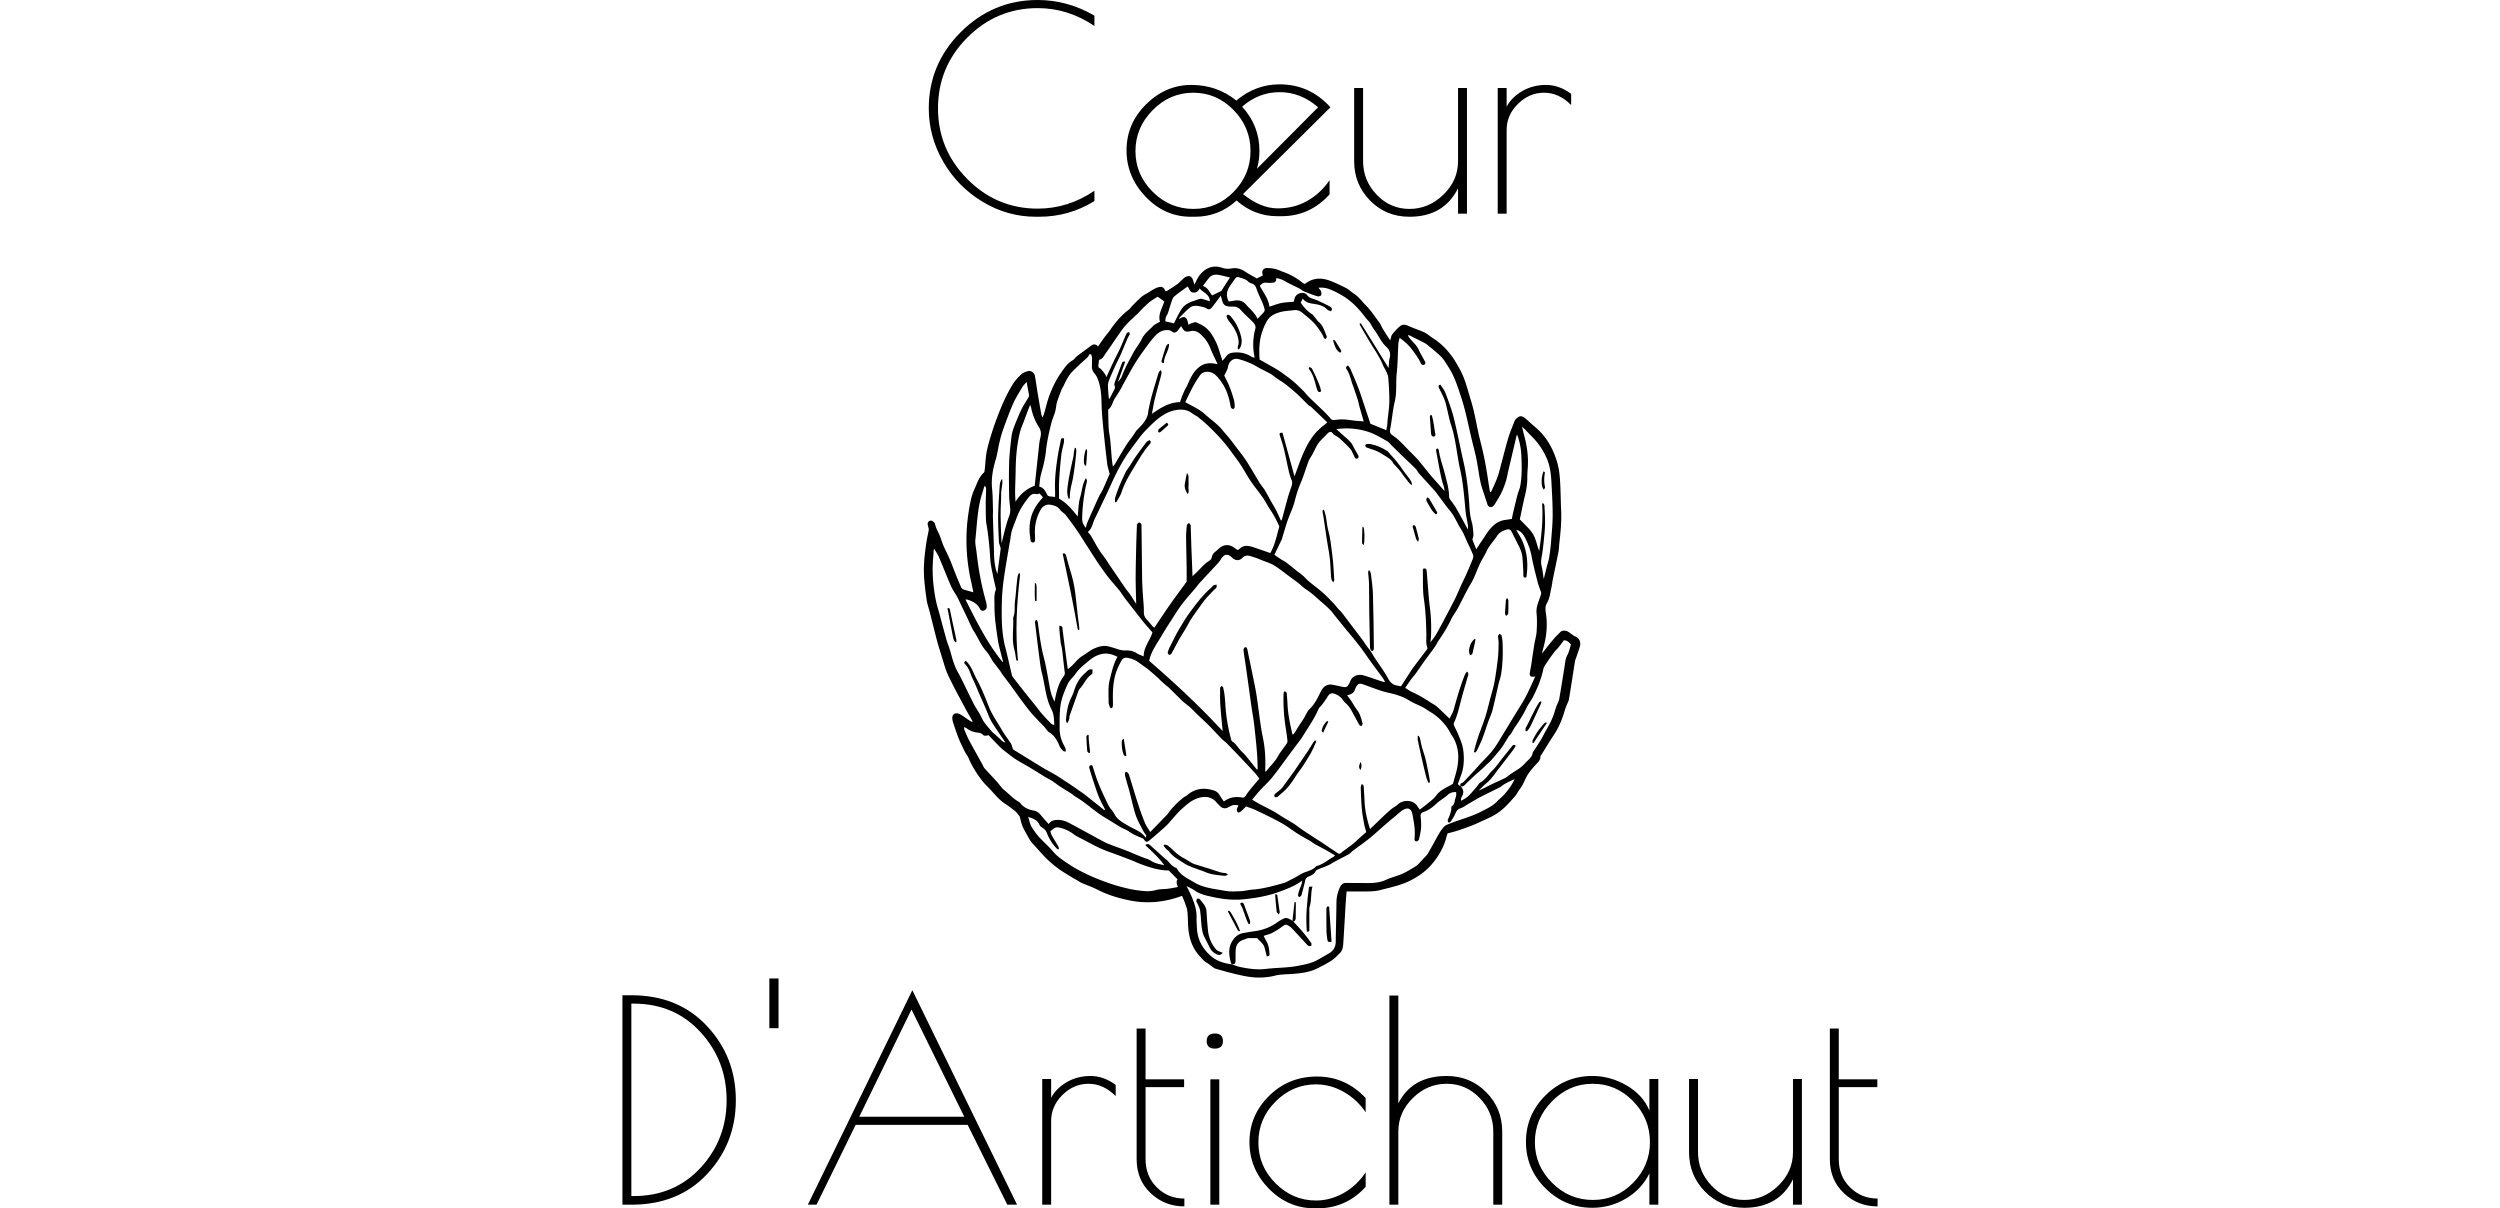 <svg preserveAspectRatio="xMidYMid meet" data-bbox="0 0 296.594 285.532" viewBox="0 0 296.594 285.532" xmlns:xlink="http://www.w3.org/1999/xlink" xmlns="http://www.w3.org/2000/svg" height="145" width="300" data-type="shape" role="img" aria-label="Logo"><g stroke="#000000" fill="#000000" stroke-width="0px"><svg y="63" x="71.234" width="155.109" preserveAspectRatio="none" xmlns:xlink="http://www.w3.org/1999/xlink" xmlns="http://www.w3.org/2000/svg" viewBox="0 0 83.928 90.901" height="168" stroke="#000000" fill="#000000" stroke-width="0px"><svg height="90.901" width="83.928" viewBox="8.094 4.666 83.928 90.901" xmlns:xlink="http://www.w3.org/1999/xlink" xmlns="http://www.w3.org/2000/svg" stroke="#000000" fill="#000000" stroke-width="0px"><switch stroke="#000000" fill="#000000" stroke-width="0px"><g stroke="#000000" fill="#000000" stroke-width="0px"><path d="M80.6 33.5c.4-.86.82-1.71 1.06-2.63.37-1.39.72-2.79 1.12-4.18.21-.72.51-1.41.77-2.11.05-.14.11-.3.22-.4.4-.4.69-.55 1.2-.13.43.36.84.76 1.27 1.12 1.4 1.17 2.26 2.66 2.79 4.4.28.9.37 1.8.42 2.72.07 1.23.07 2.46.13 3.7.06 1.41-.1 2.8-.25 4.19-.03.31-.03.62-.09.92-.23 1.19-.49 2.38-.73 3.56-.07.35-.1.7-.18 1.05-.16.67-.2 1.37-.57 1.98-.28.46-.18.99-.11 1.48.21 1.51.02 2.98-.4 4.43-.04.15-.07.29-.13.55.51-.64.94-1.21 1.4-1.75.3-.36.64-.7.98-1.03.25-.25.76-.19 1.12.07.26.19.51.41.8.53.51.21.68.76.57 1.18-.12.46-.29.91-.44 1.36-.07.22-.18.43-.21.65-.26 1.6-.49 3.2-.76 4.79-.05.31-.23.6-.34.89-.09.23-.17.46-.24.7-.31 1.06-.73 2.06-1.34 2.98-.53.8-1.03 1.63-1.54 2.45-.07.12-.2.24-.2.36.01.4-.24.64-.48.9-.38.42-.77.84-1.08 1.31-.3.46-.5.99-.76 1.47-.13.24-.31.45-.46.68-.16.24-.29.51-.49.73-.63.7-1.24 1.42-2.02 1.99-.81.59-1.72.93-2.61 1.35-.82.39-1.68.68-2.53.97-.46.16-.94.27-1.44.41-.03.09-.07.21-.1.32-.36 1.45-1.08 2.7-2.07 3.8-.65.72-1.42 1.27-2.29 1.75-1.32.73-2.76 1.01-4.18 1.38-.69.18-1.37.16-2.06.17-.72.01-1.45 0-2.21 0-.04.55-.09 1.08-.12 1.61-.1 1.61-.18 3.23-.29 4.84-.03.5-.05 1.04-.44 1.43-.35.34-.69.7-1.1.97-.55.36-1.14.65-1.72.95-1.01.52-2.11.66-3.22.74-.75.06-1.53.04-2.25.22-.87.22-1.73.28-2.6.23-.74-.05-1.48-.2-2.21-.37-.94-.22-1.88-.48-2.81-.75-.19-.06-.36-.22-.53-.34-.2-.14-.39-.31-.6-.43-.4-.23-.66-.58-.96-.91-1.04-1.18-1.38-2.58-1.42-4.09-.02-.55-.03-1.11-.1-1.66-.04-.33-.18-.64-.29-.96-.11-.32-.25-.62-.38-.92-2.19.82-4.43 1.04-6.67.59-1.4-.28-2.8-.69-4.1-1.36-.68-.35-1.42-.6-2.12-.91-.15-.07-.28-.17-.43-.25-.21-.13-.43-.24-.64-.37-.58-.36-1.18-.7-1.74-1.1-.54-.39-1.06-.82-1.55-1.29-.65-.63-1.22-1.33-1.84-1.99-.4-.43-.65-1-.95-1.51-.18-.32-.35-.65-.46-.99-.11-.33-.15-.69-.27-.99-.14-.18-.28-.36-.43-.54-.06-.07-.13-.13-.2-.18-.39-.29-.77-.6-1.18-.86-.83-.52-1.39-1.29-2.05-1.97-.32-.33-.65-.65-.93-1.01-.71-.91-1.31-1.89-1.76-2.95-.1-.23-.28-.43-.4-.66-.29-.58-.58-1.16-.82-1.75-.27-.68-.5-1.38-.73-2.08-.06-.19-.1-.39-.1-.59 0-.42.3-.65.71-.56.18.04.35.13.5.23.33.21.65.45.98.67.11.07.23.12.34.18l.07-.07c-.23-.41-.47-.81-.7-1.22-.3-.55-.6-1.11-.89-1.66-.31-.58-.63-1.16-.92-1.75-.28-.56-.58-1.12-.81-1.7-.23-.57-.38-1.17-.57-1.76-.22-.72-.45-1.43-.65-2.16-.32-1.22-.62-2.45-.93-3.67-.13-.52-.32-1.03-.4-1.55-.14-.94-.26-1.89-.33-2.84-.12-1.62.08-3.23.33-4.83.07-.45.19-.9.26-1.35.02-.1-.03-.2-.05-.31-.03-.16-.1-.33-.09-.49.01-.29.37-.48.61-.32.14.09.3.23.33.37.11.55.42 1.02.62 1.53.16.42.29.85.46 1.26.24.55.52 1.07.76 1.62.3.71.56 1.43.85 2.15.2.5.42.99.62 1.48.09.22.26.33.48.39.36.09.71.2 1.11.31-.09-.44-.17-.87-.27-1.3-.71-3.14-.81-6.29-.25-9.46.14-.82.3-1.66.65-2.4.34-.74.57-1.57 1.22-2.15.09-.08.09-.28.11-.42.09-.81.11-1.63.28-2.41.22-1.02.54-2.02.87-3.01.35-1.03.75-2.05 1.18-3.05.36-.81.77-1.61 1.23-2.37.29-.48.69-.9 1.1-1.29.22-.21.55-.34.86-.42.38-.11.82.2.89.6.14.77.24 1.55.37 2.33.15.88.3 1.76.46 2.64.02.1.08.19.15.37.07-.18.12-.28.16-.39.27-.9.46-1.83.81-2.69.35-.88.77-1.75 1.31-2.53.43-.61.84-1.29 1.53-1.69.23-.13.39-.39.6-.56.26-.21.54-.4.81-.6.34-.25.68-.51 1.03-.76.27-.19.55-.2.84.13.3-.42.56-.81.84-1.19.19-.26.41-.5.6-.76.16-.21.29-.43.45-.64.59-.77 1.22-1.5 2-2.08.21-.15.35-.39.53-.57.38-.38.75-.77 1.15-1.11.25-.22.56-.36.85-.54.19-.12.38-.25.58-.36.19-.1.37-.22.57-.28.6-.19.8-.1 1.07.46.05-.01.12 0 .17-.03.44-.28.88-.55 1.31-.85.22-.16.4-.37.61-.56.12-.11.24-.24.38-.33.54-.31.9-.16 1.07.45.03.12.07.23.15.47l.25-.5c.58-1.25 1.79-2.16 3.27-1.65.39.14.79.17 1.22.09.63-.11 1.23.05 1.78.43.47.32.98.57 1.46.85.23-.12.48-.24.78-.39a.962.962 0 0 1-.07-.21c-.08-.44.14-.73.59-.73.65 0 1.28.12 1.87.43.11.02.16.05.22.07.89.31 1.7.78 2.44 1.37.09.07.21.12.3.17 1.06-.84 2.19-.83 3.35-.37.68.27 1.35.59 2 .93.35.18.62.49.96.7.59.37.96.94 1.44 1.41.69.68 1.21 1.5 1.79 2.27.18.24.28.54.44.81.29.47.6.94.94 1.46.1-.3.12-.57.25-.75.28-.37.61-.73.96-1.03.29-.25.63-.29 1.03-.11.68.32 1.41.54 2.09.85.38.18.71.47 1.06.71.16.11.34.21.5.33.78.58 1.44 1.26 2.02 2.06.35.48.62.98.91 1.48.74 1.29 1.06 2.71 1.49 4.1.54 1.72.77 3.51 1.22 5.25.3 1.18.56 2.36.76 3.55.15.9.28 1.79.42 2.69.01.08.05.16.08.24.02.02.05.03.09.03zM47.47 93.87s-.01 0 0 0c.34.11.67.27 1.03.34 1.1.23 2.22.39 3.35.25 1.37-.17 2.76-.13 4.12-.4.82-.16 1.63-.31 2.37-.7.51-.27 1-.58 1.51-.86.56-.31.87-.77.9-1.41.01-.23.01-.46.01-.69.03-1.51.07-3.02.09-4.53.01-.59.15-1.16.37-1.69.14-.35.35-.7.81-.71.65 0 1.29.01 1.94.01 1.07 0 2.14.08 3.17-.39.68-.32 1.43-.48 2.12-.79.61-.27 1.19-.63 1.76-.99.26-.17.46-.44.69-.67.1-.1.19-.2.28-.3.19-.22.42-.41.56-.66.49-.83.94-1.69 1.42-2.53.11-.2.24-.38.38-.56.13-.16.25-.34.42-.45.23-.14.5-.23.75-.33 1.24-.48 2.54-.81 3.74-1.42.77-.39 1.55-.73 2.15-1.37.25-.27.55-.49.8-.76.28-.3.54-.63.78-.96.25-.34.45-.72.63-1.1-.43.18-.84.38-1.22.59-.24.13-.44.33-.68.46-.8.41-1.62.79-2.41 1.2-.54.28-1.07.61-1.6.92-.33.19-.64.43-.99.55-.37.12-.53.34-.67.68-.16.37-.39.72-.62 1.06-.04.06-.21.11-.27.07-.06-.03-.07-.17-.09-.27-.01-.04.02-.09.04-.13.21-.49.43-.98.43-1.54 0-.04.02-.11.05-.13.37-.22.34-.63.45-.97.1-.27.16-.55.1-.84-.53 0-.82.11-1.14.42-.13.13-.29.23-.44.34-.31.23-.63.44-.91.7-.49.47-1.03.87-1.68 1.09-.27.09-.39.25-.36.55.04.49.09.99.05 1.48-.04.5-.15 1-.27 1.49-.03.1-.22.24-.34.23-.21-.01-.24-.2-.22-.38.12-1.05-.08-2.08-.28-3.11-.13-.67-.55-.88-1.14-.55-.28.15-.52.38-.77.58-.06.05-.11.11-.17.16-.38.31-.76.62-1.13.94-.78.67-1.53 1.37-2.33 2.02-.65.53-1.35 1-2.02 1.51-.2.15-.36.35-.56.47-.73.42-1.5.75-2.22 1.2-.51.32-1.12.49-1.68.73-.12.05-.28.12-.33.22-.18.39-.51.55-.88.7a.71.71 0 0 0-.48.56c-.12.55-.27 1.1-.42 1.65-.02.09-.04.19-.09.26-.06.07-.17.16-.24.15-.07-.02-.17-.16-.16-.23.04-.25.11-.5.2-.74.14-.34.3-.67.34-1.12-.98.72-2.02 1.09-3.05 1.47-1.47.53-3.01.78-4.56.93-1.3.12-2.59-.03-3.86-.31-.81-.18-1.62-.34-2.32-.85-.28-.2-.61-.34-.99-.54.22.46.41.82.58 1.2.38.89.71 1.8.69 2.79-.01.48.02.95.05 1.43.09 1.6.86 2.84 2.11 3.78.7.47 1.51.71 2.35.8zM76.7 71.11c.47.42.45.89.14 1.4-.06.1-.06.25-.09.37.03.02.05.05.08.07.29-.19.62-.34.87-.58.39-.37.72-.79 1.07-1.19.16-.18.28-.43.48-.55.66-.38 1.03-1.04 1.55-1.55.46-.44.81-.99 1.21-1.49.43-.53.86-1.07 1.29-1.6.1-.13.23-.27.47-.06-.12.18-.22.38-.35.56-.61.8-1.22 1.6-1.84 2.39-.49.63-.91 1.31-1.54 1.82-.36.3-.68.64-1.02.96.56-.22 1.07-.51 1.6-.77.59-.29 1.21-.54 1.79-.84.25-.13.46-.33.69-.49.63-.43 1.32-.77 1.84-1.37.37-.43.91-.74 1-1.37.02-.11.13-.21.19-.31.3-.46.6-.92.89-1.39.19-.32.34-.65.52-.97.46-.81.93-1.62 1.19-2.53.08-.27.16-.53.26-.79.11-.3.29-.58.34-.89.24-1.33.44-2.67.66-4.01.09-.54.11-1.09.38-1.6.22-.41.31-.89.46-1.34-.24-.29-.48-.55-.9-.54-.23.3-.46.61-.7.91-.16.2-.36.37-.52.58-.29.38-.57.76-.83 1.16-.22.34-.52.69-.59 1.07-.26 1.25-.75 2.4-1.32 3.52-.22.45-.55.85-.77 1.3-.41.84-.89 1.64-1.43 2.41-.22.31-.39.66-.6.98-.11.16-.28.29-.37.46-.39.66-.77 1.32-1.28 1.9-.46.53-.87 1.1-1.43 1.55-.11.09-.19.2-.29.29-.16.16-.33.31-.5.46-.22.2-.44.38-.66.58-.46.43-.92.85-1.36 1.3-.16.18-.34.27-.58.19-.04-.19-.04-.36.2-.43.1-.03.18-.11.26-.19.42-.44.84-.88 1.25-1.33.27-.29.53-.6.8-.89.52-.56 1.08-1.09 1.55-1.68.41-.51.75-1.08 1.09-1.64.58-.94 1.14-1.88 1.72-2.83.37-.6.75-1.19 1.11-1.8.25-.42.48-.86.69-1.3.3-.63.58-1.27.9-1.95-.63.12-.78-.05-.68-.6.08-.42.16-.85.22-1.27.11-.73.21-1.46.33-2.19.09-.56.26-1.12.3-1.68.05-.78.07-1.57-.01-2.35-.05-.51.07-.94.22-1.39.12-.36.26-.72.37-1.08.02-.08 0-.18-.03-.26-.14-.42-.32-.82-.42-1.25-.28-1.09-.56-2.18-.77-3.28-.16-.87-.47-1.68-.88-2.46-.23-.44-.55-.83-1.09-.92.28.5.59.95.8 1.45.59 1.38.73 2.82.54 4.3-.02.14.01.36-.21.34-.22-.02-.22-.22-.22-.39 0-.11.01-.22 0-.32-.04-.66-.06-1.32-.13-1.98-.08-.76-.49-1.41-.82-2.08-.19-.38-.37-.76-.57-1.14-.12-.23-.32-.31-.58-.24-.5.15-.98.37-1.25.81-.43.67-1.02 1.23-1.35 1.97-.26.57-.62 1.09-.88 1.66-.38.82-.65 1.68-1.12 2.47-.61 1.01-1.1 2.09-1.66 3.12-.28.52-.66 1-.91 1.54-.44.92-.97 1.78-1.55 2.61-.17.25-.29.54-.47.79-.49.7-1.01 1.38-1.51 2.07-.33.46-.64.94-.98 1.4-.21.28-.45.54-.65.83-.23.32-.45.65-.68.98.28.17.58.39.91.54.84.38 1.63.85 2.39 1.36.24.16.52.28.73.47.57.51 1.11 1.05 1.65 1.56.16-.35.41-.74.53-1.16.42-1.51.84-3.01 1.43-4.46.06-.14.16-.26.26-.4.29.25.15.48.09.68-.26.94-.55 1.88-.8 2.82-.27 1.04-.5 2.09-.96 3.08-.04.09-.02.24.03.34.18.41.4.8.56 1.21.21.51.43 1.02.54 1.55.11.52.15 1.07.14 1.61-.01.47-.06.96-.18 1.41-.15.57-.39 1.12-.59 1.7.12.11.23.19.34.27zM60.83 25.44c.36.33.66.6.96.87.42.38.89.7 1.15 1.24.2.41.44.8.66 1.2.08.15.15.33-.06.44-.2.1-.32-.02-.39-.2-.04-.1-.09-.19-.14-.29-.13-.24-.21-.53-.39-.72-.42-.46-.87-.9-1.33-1.32-.2-.18-.45-.32-.69-.45-.22-.12-.32-.51-.62-.39-.22.08-.4.31-.57.49-.39.39-.8.76-1.07 1.26-.2.36-.38.74-.57 1.1-.16.3-.38.57-.49.88-.27.69-.48 1.4-.73 2.09-.19.52-.43 1.02-.61 1.54-.19.55-.34 1.12-.49 1.68-.17.64-.46 1.23-.69 1.84-.33.85-.56 1.73-.83 2.59-.02.07-.03.15-.06.22-.31.66-.63 1.32-.96 2 .27.19.53.38.8.55.24.16.51.28.74.46.44.33.87.68 1.3 1.03.25.2.52.38.76.59.31.27.58.59.9.85.54.45 1.11.85 1.64 1.32.47.41.9.87 1.34 1.32.24.25.46.54.69.8.15.17.34.32.47.5.5.65 1 1.32 1.49 1.97.4.53.81 1.05 1.2 1.58.18.25.34.51.52.76.15.21.33.4.47.62.2.31.37.63.58.94.54.83 1.15 1.62 1.62 2.5.3.56.66.88 1.27.95.12.01.24.06.35.09.04-.04.09-.06.11-.1l1.29-2.01c.08-.12.16-.23.24-.34.62-.82 1.24-1.63 1.79-2.37-.06-.31-.13-.51-.14-.71-.02-.37 0-.74 0-1.11-.03-1.5-.09-3-.31-4.5-.18-1.21-.11-2.46-.14-3.69 0-.07.04-.14.05-.21.31-.12.42.05.44.3.04.41.07.83.1 1.24.1 1.13.16 2.27.31 3.4.16 1.23.19 2.46.15 3.69-.01.24-.05.48-.09.79.29-.4.56-.71.76-1.07.36-.62.7-1.26 1.03-1.89.46-.87.92-1.73 1.36-2.61.27-.54.49-1.1.74-1.64.22-.49.46-.96.68-1.45.3-.67.59-1.35.86-2.03.06-.16.08-.38.02-.53-.19-.48-.41-.95-.64-1.42-.3-.62-.51-1.27-.9-1.86-.47-.71-.75-1.53-1.3-2.21-.61-.74-1.17-1.53-1.75-2.3-.13-.17-.26-.34-.4-.5-.63-.69-1.27-1.38-1.89-2.08-.17-.19-.28-.45-.46-.63-.53-.53-1.08-1.04-1.62-1.56l-1.38-1.35c-.21-.2-.39-.46-.63-.6-.73-.41-1.47-.86-2.25-1.14-1.37-.48-2.76-.6-4.25-.41zM31.16 74.16c.03-.03.06-.07.09-.1-.27-.55-.58-1.08-.8-1.64-.31-.79-.56-1.59-.83-2.4-.12-.37-.23-.75-.34-1.13-.05-.18-.11-.39.13-.46.26-.08.27.15.33.33.21.66.41 1.32.67 1.96.27.68.58 1.35.89 2.01.16.35.33.7.52 1.02.18.3.46.55.61.86.38.79 1.12 1.14 1.81 1.56.75.45 1.65.68 2.23 1.53.02-.17.07-.26.04-.32-.1-.19-.26-.34-.35-.53-.34-.67-.73-1.32-.97-2.02-.33-.99-.53-2.02-.8-3.03-.16-.62-.37-1.23-.52-1.85-.05-.22-.15-.47.05-.71.23.07.35.23.42.45.4 1.29.78 2.58 1.2 3.86.25.77.53 1.54.84 2.29.16.38.42.72.66 1.12l1.85-1.91c.14-.14.29-.27.4-.43.57-.81 1.27-1.5 2.05-2.11.12-.09.28-.14.39-.24 1.03-.9 2.2-1.02 3.45-.62.32.1.56.3.73.6.16.27.35.52.54.81.73-.56 1.5-.66 2.32-.51.23.04.37-.06.49-.25.13-.22.29-.44.45-.64.41-.51.84-1.01 1.28-1.53-.21-.27-.39-.52-.59-.75-.58-.63-1.17-1.25-1.75-1.87-.62-.65-1.24-1.3-1.87-1.94-.18-.18-.41-.32-.59-.51-.56-.57-1.09-1.16-1.65-1.72-.5-.5-1.02-.97-1.53-1.46-.27-.26-.53-.54-.81-.8-.25-.23-.52-.43-.78-.64-.11-.09-.22-.18-.31-.27-.59-.58-1.17-1.16-1.76-1.74-.06-.06-.15-.1-.22-.16-.24-.21-.48-.42-.72-.64-.15-.13-.27-.29-.42-.42-.32-.28-.64-.56-.97-.84-.09-.08-.18-.16-.28-.24-.4-.29-.81-.57-1.2-.86-.44-.33-.94-.51-1.48-.59-.32-.05-.54.09-.69.35-.4.71-.73 1.44-.9 2.25-.21 1.02-.23 2.05-.2 3.08 0 .2 0 .4-.03.6-.01.07-.11.14-.18.17-.04.01-.15-.06-.17-.12-.08-.21-.18-.44-.18-.65.02-.94-.1-1.88.14-2.83.26-1.01.46-2.03 1-2.97-.54-.27-1.1-.46-1.69-.41-.76.07-1.44.45-1.98.92-.6.51-1.25.99-1.7 1.67-.31.45-.76.78-1 1.31-.42.91-.8 1.84-.93 2.83-.12.91-.09 1.84-.1 2.76-.01.76.16 1.49.52 2.16.09.18.19.36.25.54.03.1.01.22.01.34-.11-.03-.25-.02-.32-.08-.18-.18-.37-.38-.46-.61-.29-.72-.64-1.36-1.34-1.79-.27-.17-.44-.51-.67-.75-.5-.53-1.03-1.04-1.51-1.59-.46-.53-.88-1.1-1.3-1.66-.51-.69-1.01-1.39-1.51-2.09-.32-.43-.65-.85-.97-1.28-.11-.15-.19-.31-.3-.46-.22-.3-.44-.59-.67-.88-.09-.12-.19-.24-.27-.36-.28-.44-.51-.93-.86-1.31-.65-.74-1-1.64-1.52-2.46-.37-.58-.62-1.24-.92-1.86-.28-.58-.56-1.15-.83-1.73-.15-.3-.28-.62-.45-.91-.24-.44-.55-.85-.75-1.31-.55-1.25-1.04-2.53-1.58-3.79-.15-.35-.39-.67-.59-1.01-.03.06-.06.08-.06.11-.02.32-.03.65-.06.97-.18 1.89-.02 3.76.36 5.61.12.57.3 1.12.45 1.68.29 1.07.57 2.14.87 3.21.14.49.34.95.48 1.44.26.9.47 1.8.93 2.64.58 1.03 1.06 2.11 1.59 3.17.2.4.39.8.6 1.19.29.52.66 1 .9 1.55.31.71.85 1.23 1.32 1.8.1.12.22.21.34.31.23.2.45.4.68.61.21.19.38.43.71.47-.34-.5-.66-.96-.97-1.43-.43-.65-.89-1.27-1.18-2.01-.38-.98-.83-1.94-1.25-2.91-.25-.59-.48-1.19-.77-1.76-.32-.64-.44-1.38-.99-1.9-.15-.14-.14-.34.12-.41.71.66.95 1.58 1.39 2.37.6 1.1 1.06 2.27 1.52 3.44.43 1.1 1.12 2.04 1.7 3.05.33.58.76 1.11 1.12 1.67.13.2.17.46.25.68.04.11.17.18.28.25 1.16.71 2.32 1.43 3.48 2.14.73.44 1.51.81 2.22 1.29.82.54 1.65 1.06 2.44 1.64.24.17.49.32.72.5.29.22.57.46.86.68.22.17.43.34.65.52.38.29.71.57 1.05.84zm15.14-10.1c-.11-1.17-.23-2.25-.3-3.34-.05-.72-.03-1.45-.03-2.17 0-.09.12-.18.18-.28.07.07.19.12.21.2.08.35.15.71.19 1.08.05.43.07.86.1 1.29a22 22 0 0 0 .75 4.35c.02.07.06.16.12.19.45.27.7.72 1.03 1.1.19.22.43.4.61.62.5.6.98 1.21 1.47 1.82.02.03.08.03.14.06 0-1.87-.22-3.71-.42-5.55-.1-.93-.28-1.85-.41-2.77-.21-1.51-.41-3.02-.63-4.53-.11-.81-.25-1.61-.35-2.42-.01-.12.08-.31.17-.36.18-.09.27.08.32.24.05.19.08.39.12.59.29 1.41.59 2.82.87 4.23.42 2.12.55 4.3.99 6.42.28 1.33.37 2.68.31 4.05v.3c.03.02.07.03.1.05.47-.65 1.09-1.18 1.49-1.89.09-.16.18-.32.28-.47.3-.42.61-.84.91-1.27.06-.09.07-.23.06-.34-.07-.58-.14-1.16-.24-1.74a22.92 22.92 0 0 1-.26-4.14c0-.13.04-.25.06-.39.28-.01.34.13.36.32.03.45.07.89.09 1.34.06 1.29.34 2.55.62 3.8 0 .02.05.03.09.05.06-.08.14-.15.2-.24.19-.3.37-.6.56-.9.2-.31.41-.61.6-.91.25-.4.42-.89.75-1.21.67-.65 1.06-1.47 1.45-2.27.37-.75.94-.96 1.56-.83.39.08.78.16 1.17.25.49.11.66.03.88-.41.03-.07.08-.13.11-.21.25-.8 1.06-1.03 1.72-.84.78.22 1.54.51 2.31.76.12.04.25.06.37.1.02-.03.04-.05.06-.08-.09-.15-.17-.31-.27-.45-.44-.61-.9-1.2-1.34-1.81-.43-.59-.84-1.2-1.27-1.79-.37-.51-.77-1-1.16-1.49-.28-.35-.57-.68-.85-1.02-.54-.66-1.08-1.33-1.62-2-.16-.2-.31-.42-.5-.6-.3-.3-.61-.6-.94-.87-.71-.6-1.37-1.27-2.16-1.77-.32-.2-.58-.49-.89-.73-.41-.32-.83-.63-1.25-.93-.64-.47-1.26-.98-1.93-1.39-.48-.29-1.04-.45-1.57-.66-.34-.14-.68-.29-1.03-.39-.49-.14-.97-.41-1.47.12-.39.41-.93.31-1.31-.07-.53-.53-.99-.45-1.39.2-.14.22-.3.43-.48.62-.77.83-1.55 1.66-2.31 2.49-.16.17-.28.37-.43.54-.54.64-1.1 1.27-1.62 1.92-.37.47-.7.97-1.02 1.47-.61.95-1.24 1.9-1.81 2.88-.57.98-1.27 1.89-1.52 3.09 3.24 2.81 6.42 5.75 9.4 8.99zm-3.86-19.81c.21-.2.41-.38.61-.58.51-.51.97-1.06 1.6-1.44.12-.07.23-.25.26-.4.06-.29.18-.51.42-.69.18-.14.35-.3.52-.46.61-.53 1.36-.54 2-.02.12.09.25.17.37.25.11-.07.19-.12.26-.18.53-.51 1.13-.38 1.73-.19.71.23 1.42.49 2.18.75.62-1.11.84-2.31 1.15-3.41-.19-.39-.34-.73-.51-1.05-.13-.25-.27-.48-.41-.72-.11-.18-.24-.35-.35-.53-.3-.48-.56-.99-.89-1.45-.49-.7-1.04-1.36-1.52-2.07-.45-.66-.81-1.37-1.25-2.03-.43-.65-.9-1.26-1.36-1.89-.84-1.16-1.83-2.19-2.86-3.17-.4-.38-.83-.73-1.26-1.08-.2-.16-.46-.25-.66-.41-.52-.42-1.12-.57-1.77-.52-.76.06-1.44.32-2.09.74-.84.54-1.51 1.25-2.19 1.94-.56.57-1.02 1.25-1.51 1.9-.41.55-.82 1.11-1.18 1.69-.38.61-.72 1.24-1.04 1.88-.38.75-.71 1.52-1.07 2.29-.28.6-.57 1.19-.85 1.79-.27.56-.53 1.13-.81 1.69-.29.57-.33 1.25-.9 1.71.16.21.34.39.46.6.47.83.91 1.67 1.49 2.42.33.42.61.88.91 1.33.68 1 1.36 2 2.05 3 .15.21.33.4.47.61.29.43.56.87.8 1.25-.02-1.12-.07-2.27-.07-3.43.01-1.42.05-2.84.08-4.25.02-.77.05-1.54.08-2.31 0-.06-.02-.14.01-.18.08-.1.18-.24.27-.25.09-.01.23.12.28.22.05.1.03.24.03.36.03 2.23.05 4.47.08 6.7.01.62.05 1.23.09 1.84.04.75.14 1.51.13 2.26-.01.37.06.66.29.92.27.31.53.63.8.94.07.09.17.15.25.22.69-1.02 1.34-2.02 2.03-3 .69-.99 1.42-1.95 2.1-2.89 0-.61.01-1.21 0-1.81-.02-1.31-.06-2.62-.07-3.93 0-.49.04-.98.1-1.47.01-.11.17-.21.27-.31.07.1.15.2.22.31.01.02 0 .06 0 .09l.09 2.86c.05 1.22.1 2.39.14 3.56zm33.3 26.54l.38-1.34c.4-1.48.48-2.94-.23-4.36-.15-.3-.36-.56-.51-.86-.45-.86-1.09-1.55-1.83-2.15-.31-.25-.66-.44-1-.66-.22-.14-.43-.29-.65-.41-.6-.31-1.25-.55-1.82-.91-.53-.33-1.1-.55-1.68-.72-.61-.18-1.23-.28-1.83-.48-.79-.25-1.56-.56-2.34-.83-.44-.15-.6-.08-.85.3-.07.11-.13.25-.17.38-.1.32-.32.51-.64.62-.13.04-.25.08-.36.11.19.26.38.5.55.75.24.37.45.77.72 1.12.4.52.55 1.13.7 1.74.02.1-.09.22-.14.34-.1-.06-.23-.09-.28-.18-.36-.64-.69-1.29-1.05-1.93-.11-.2-.25-.38-.4-.55-.21-.24-.48-.44-.65-.7-.23-.34-.52-.56-.88-.72-.54-.24-.8-.15-1.11.36-.04.07-.07.14-.12.2-.18.26-.36.53-.56.78-.15.19-.36.35-.45.57-.51 1.19-1.26 2.25-1.93 3.34-.29.48-.65.92-.99 1.38-.24.33-.49.66-.74.99-.06.09-.13.17-.19.26-.68.91-1.33 1.84-2.04 2.72-.5.62-1.1 1.15-1.63 1.74-.34.37-.65.76-.96 1.13.4.23.8.49 1.22.7.79.4 1.58.79 2.33 1.29s1.56.89 2.29 1.44c.78.59 1.62 1.1 2.44 1.64.19.13.39.24.59.37l1.05.72c.3.2.62.39.92.61.26.2.34.2.59-.01.26-.22.53-.4.8-.6.23-.18.47-.34.7-.53.22-.18.43-.38.64-.58.35-.31.71-.63 1.03-.91-.11-.39-.22-.69-.27-1.01-.12-.65-.24-1.3-.3-1.96-.08-.9-.11-1.81-.14-2.72-.01-.14.08-.29.13-.45.29.13.25.33.26.5.03.52.07 1.04.09 1.57.04 1.19.29 2.33.64 3.46.02.06.05.13.08.22.6-.57 1.16-1.12 1.72-1.65.33-.32.67-.63 1.03-.92.25-.2.56-.34.78-.56.66-.63 1.98-.66 2.54.25.07.12.16.22.28.4.34-.26.67-.5.98-.76.38-.32.8-.61 1.08-.99.54-.78 1.38-1.06 2.18-1.55zM37.32 51.43c-.44-.5-.87-.97-1.27-1.47-.76-.96-1.51-1.93-2.26-2.9-.23-.3-.42-.64-.66-.94-.49-.61-1.02-1.18-1.5-1.79-.45-.58-.87-1.19-1.28-1.79-.48-.71-.93-1.44-1.4-2.16-.44-.68-.86-1.38-1.32-2.04-.45-.65-.92-1.29-1.41-1.92-.2-.25-.52-.4-.7-.65-.32-.45-.78-.58-1.27-.66-.48-.08-.95.17-1.19.58-.58 1-.83 2.08-.76 3.23.01.22.01.43.01.65 0 .18-.02.36-.24.37-.24.02-.32-.16-.35-.35-.03-.2-.04-.4-.07-.6-.17-1.45.12-2.78.97-3.97.21-.3.47-.58.7-.86-.17-.19-.3-.34-.44-.49-.14.04-.27.12-.36.09-.56-.17-.88.2-1.15.56-.52.68-1 1.39-1.31 2.2-.24.63-.5 1.25-.71 1.89-.12.39-.15.81-.22 1.22-.27 1.59-.56 3.18-.79 4.77-.14.99-.24 1.99-.27 2.99-.05 2.01-.07 4.03.45 6 .14.54.26 1.08.39 1.62.15.63.29 1.25.44 1.88.02.09.06.18.12.25.26.34.52.67.78 1.01.7.89 1.41 1.77 2.11 2.65.26.32.5.66.77.97.29.34.59.67.9.98.21.21.38.48.74.52-.05-.68-.01-1.31-.35-1.97-.75-1.44-.83-3.1-1.23-4.65-.17-.65-.24-1.33-.33-2-.2-1.51-.38-3.02-.56-4.53-.01-.09.08-.19.12-.28.04 0 .08.01.12.01.05.12.12.24.13.36.2 1.45.36 2.91.74 4.34.32 1.23.52 2.5.75 3.75.12.67.28 1.32.64 1.97.02-.1.04-.16.05-.21.2-1.03.43-2.04 1.05-2.92.12-.17.25-.32.21-.58-.13-.97-.22-1.95-.34-2.93-.04-.3-.14-.59-.18-.89-.07-.59-.13-1.19-.18-1.79-.01-.12.01-.24.02-.36.25 0 .37.09.39.32.02.32.07.64.11.96.12.9.23 1.8.35 2.69.07.51.14 1.02.22 1.58.1-.08.15-.12.19-.15.61-.46 1-1.15 1.68-1.55.5-.29.93-.69 1.47-.93.62-.28 1.25-.45 1.92-.27.33.09.65.18.97.29.37.13.73.22 1.12.21.49-.01.97.04 1.41.33.27.18.59.28.94.43-.01-1.22.84-2.06 1.12-3.07zm-.91 27.2c.33-.25.5-.09.68.07.59.53 1.18 1.07 1.77 1.6.16.14.34.26.48.42.28.31.52.64.94.79.07.02.14.08.17.13.49.89 1.41 1.27 2.2 1.75 1.2.73 2.62.84 3.97 1.09.66.12 1.35.07 2.03.04.48-.02.96-.16 1.45-.2 1.36-.09 2.66-.47 3.97-.83.18-.05.35-.12.51-.21.57-.3 1.15-.58 1.69-.92.63-.39 1.43-.41 1.96-1 .04-.04.1-.07.16-.08.76-.2 1.33-.74 2-1.1.1-.05.18-.14.28-.23-.4-.23-.75-.45-1.11-.65-.48-.27-.98-.52-1.46-.79-.2-.11-.37-.26-.57-.38-.53-.31-1.07-.6-1.59-.92-.72-.46-1.4-1-2.14-1.41-1.06-.59-2.16-1.11-3.25-1.63-.41-.2-.85-.33-1.26-.48-.26.25-.47.48-.7.67-.09.07-.31.14-.35.09a.503.503 0 0 1-.13-.39c.03-.17.13-.33.21-.51-.55-.09-.72-.07-1.21.2-.37.21-.72.26-1.07-.03-.12-.11-.23-.23-.35-.35-.17-.17-.31-.38-.51-.52-.68-.49-1.41-.45-2.16-.18-.8.28-1.41.86-2.02 1.4-.42.38-.77.82-1.15 1.24-.23.25-.43.52-.67.75-.36.35-.75.68-1.13 1.02-.38.33-.76.67-1.16.98-.31.24-.42.19-.67-.16a.3.3 0 0 0-.13-.12c-.61-.25-1.21-.49-1.76-.88-.32-.23-.72-.35-1.06-.55-.46-.27-.91-.56-1.36-.84-.46-.28-.93-.54-1.37-.85-.71-.51-1.38-1.06-2.08-1.58-.35-.26-.72-.47-1.08-.71-.2-.14-.38-.3-.59-.43-.43-.27-.87-.53-1.29-.8-.33-.22-.64-.47-.97-.69-.28-.18-.59-.33-.88-.5-.89-.54-1.76-1.11-2.67-1.62-.73-.4-1.43-.82-2.07-1.35-.32-.26-.67-.49-.97-.78-.54-.52-1.04-1.07-1.58-1.63-.25.08-.54.16-.76-.08-.18-.19-.39-.22-.62-.24-.53-.06-1.02-.23-1.44-.57-.07-.06-.18-.07-.32-.13.03.16.03.27.07.37.19.45.37.91.6 1.34.56 1.05 1.16 2.09 1.73 3.14.07.13.12.29.22.4.5.56 1.02 1.1 1.52 1.65.17.18.32.38.47.56.15.18.28.38.46.52.65.51 1.19 1.15 1.93 1.56.07.04.13.09.18.15.42.55.99.84 1.66.96.37.06.69.23.94.54.34.41.69.8 1.05 1.2.22-.35.56-.49.93-.52.6-.05 1.17.1 1.69.38 1.22.65 2.42 1.31 3.63 1.97.46.25.91.51 1.39.7.72.3 1.47.54 2.2.83.68.27 1.36.56 2.04.84.41.17.87.27 1.23.51.52.35 1.1.41 1.67.56-.65-.96-1.56-1.72-2.42-2.58zm31.1-61c.05-.46.04-.9.15-1.31.15-.59-.05-1.05-.45-1.41-.69-.63-1.01-1.5-1.56-2.21-.21-.28-.36-.61-.56-.9-.14-.2-.33-.36-.48-.55-.78-1.05-1.66-2.02-2.77-2.73-.58-.37-1.2-.69-1.84-.95-.44-.18-.93-.25-1.46-.2.14.19.28.3.33.45.05.16.09.4.01.51-.08.11-.34.17-.48.13-.57-.18-1.13-.39-1.69-.62-.21-.08-.38-.26-.58-.36-.61-.32-1.25-.59-1.85-.94-.35-.21-.71-.34-1.13-.4-.01.13 0 .25-.04.33-.05.1-.16.22-.25.23-.3.04-.61.07-.9.03-.4-.06-.67.1-.92.4.48.86 1.1 1.64 1.24 2.66.53-.17 1.02-.37 1.52-.47.51-.1 1.04-.11 1.58-.16.04-.14.08-.27.11-.4.13-.67 1.18-1.05 1.64-.41.1.14.27.26.43.33.29.13.61.19.9.33.53.24 1.05.49 1.56.77.2.11.36.3.12.6-.17-.08-.37-.11-.48-.23-.43-.46-1-.61-1.57-.7-.58-.09-1.16-.14-1.56-.69-.11.23-.19.39-.25.52.41.59.83 1.08 1.4 1.44.22.14.37.4.55.61.11.13.19.29.32.39.58.46.75 1.14 1.02 1.77.02.06.05.13.04.18-.04.1-.11.19-.17.28-.07-.06-.19-.11-.22-.2-.15-.42-.41-.77-.66-1.14-.56-.84-1.33-1.43-2.09-2.05a1.36 1.36 0 0 0-1.08-.32c-.55.07-1.11.08-1.65.22-.75.19-1.46.53-1.84 1.26-.28.54-.53 1.11-.68 1.7-.27 1.03-.27 2.1-.2 3.13.57.32 1.11.63 1.66.94.87.48 1.67 1.08 2.45 1.69.54.43 1.02.92 1.51 1.4.23.22.41.49.64.72.63.62 1.29 1.22 1.92 1.84.32.31.62.63.91.97.16.18.32.18.53.16.39-.05.8-.08 1.19-.06.5.03 1 .12 1.51.17.33.03.66.05.99.08-.18-.64-.36-1.25-.53-1.85-.09-.33-.15-.66-.25-.98-.21-.64-.42-1.28-.65-1.91-.24-.64-.34-1.34-.75-1.91-.14-.2-.08-.37.17-.51.11.15.24.29.31.45.33.76.67 1.51.96 2.28.25.64.46 1.3.68 1.96.31.93.62 1.86.92 2.77.68.27 1.33.54 2.03.82.04-.22.08-.41.11-.6.03-.24.04-.49.06-.74.08-.78.21-1.56.22-2.34.01-.98-.06-1.97-.13-2.95-.05-.69-.51-1.23-.76-1.85-.18-.44-.42-.85-.66-1.27-.2-.36-.44-.69-.65-1.04-.24-.39-.47-.78-.71-1.18-.29-.5-.59-1-.87-1.51-.02-.04.01-.11.01-.18.07.01.14 0 .15.03 1.18 1.87 2.33 3.75 3.52 5.68zm7.15 15.73c-.03-.23-.03-.36-.06-.47-.08-.29-.19-.58-.26-.87-.12-.49-.23-.99-.32-1.49-.15-.75-.28-1.51-.42-2.26-.03-.17-.03-.3.19-.36.05.08.13.14.14.22.15 1.08.55 2.09.81 3.15.23.92.5 1.84.51 2.81 0 .1.05.21.1.3.25.37.53.71.76 1.09.41.7.79 1.42 1.18 2.13l.36.66c.03-.22.02-.41-.01-.61-.1-.62-.25-1.24-.3-1.87-.16-1.74-.3-3.48-.68-5.19-.42-1.87-.54-3.79-1.14-5.63-.3-.92-.46-1.88-.7-2.81-.08-.3-.19-.58-.32-.86-.17-.39-.38-.76-.56-1.15-.07-.16-.08-.33.19-.39.23.36.52.69.66 1.08.4 1.07.81 2.15 1.08 3.26.46 1.86.81 3.74 1.24 5.61.41 1.82.61 3.67.73 5.53.04.69.11 1.39.3 2.05.15.53.17 1.05.22 1.58.02.22-.08.46-.13.7.15.39.32.81.49 1.24.32-.49.63-.96.94-1.42.23-.34.45-.7.7-1.02.53-.67 1.16-1.19 2.04-1.31.29-.04.57-.09.87-.13.04-.21.08-.41.12-.6.2-.85.4-1.7.62-2.55.09-.34.25-.66.32-1 .25-1.23.21-2.49.17-3.73-.03-.98-.19-1.95-.56-2.9-.04.09-.07.14-.08.2l-.99 4.21c-.12.49-.2 1-.34 1.48-.16.53-.36 1.05-.6 1.55-.22.47-.51.91-.77 1.35-.05.08-.1.16-.16.23-.13.17-.29.28-.51.23-.22-.05-.32-.22-.37-.43-.05-.17-.11-.34-.17-.52-.23-.73-.51-1.45-.68-2.19-.22-1.01-.33-2.04-.54-3.05-.21-1.01-.49-2-.72-3-.38-1.68-.72-3.36-1.27-5-.42-1.26-.81-2.51-1.53-3.63-.21-.34-.42-.68-.65-1-.13-.18-.29-.35-.45-.51-.29-.27-.59-.53-.89-.79-.13-.11-.26-.21-.4-.31-.2-.16-.39-.36-.61-.48-.65-.35-1.31-.67-1.97-1-.07-.04-.16-.04-.26-.07.03.07.04.1.05.13.36.63 1.01 1.02 1.31 1.7.24.53.55 1.02.81 1.54.07.14.13.33-.1.42-.2.08-.32-.01-.41-.18-.01-.01-.01-.03-.02-.04-.31-.67-.75-1.24-1.2-1.83-.42-.55-.92-.96-1.5-1.39-.06.29-.15.54-.16.79-.08 1.25-.07 2.5-.21 3.74-.13 1.19.04 2.39-.24 3.58-.28 1.18-.37 2.4-.6 3.59-.07.35.01.55.27.74.29.21.58.41.83.65.47.44.9.91 1.36 1.37.26.26.52.52.77.78.14.14.28.29.41.44.53.65 1.05 1.31 1.59 1.96.24.29.5.57.76.86.3.34.59.68.96 1.09zm-20.9 3.8c.06-.09.11-.14.12-.19.25-.9.48-1.81.73-2.71.13-.47.29-.93.45-1.39.09-.28.19-.54.07-.85a7.95 7.95 0 0 1-.37-1.17c-.22-.93-.39-1.86-.61-2.78-.14-.59-.34-1.16-.52-1.74-.11-.37-.08-.43.32-.42.5 1.82 1 3.66 1.53 5.56.05-.13.08-.2.11-.27.23-.63.45-1.27.7-1.89.43-1.1.92-2.16 1.66-3.11.42-.54.9-.95 1.42-1.35.1-.08.19-.17.3-.27-.72-.69-1.39-1.34-2.07-1.98-.1-.09-.25-.13-.34-.23-.53-.51-1.03-1.04-1.57-1.53a23.3 23.3 0 0 0-1.44-1.19c-.35-.27-.74-.49-1.11-.75-.24-.16-.45-.37-.7-.51-.58-.32-1.18-.59-1.75-.93-.75-.44-1.54-.75-2.38-.97-.58-.15-1.09.19-1.28.78-.06.18-.07.37-.14.54-.12.28-.27.55-.39.79.21.43.45.87.64 1.34.23.57.42 1.15.59 1.73.09.31.1.64.11.96 0 .08-.12.23-.2.24-.09.01-.23-.09-.27-.17-.07-.15-.08-.32-.12-.49-.2-1.1-.59-2.13-1.28-3.02-.28-.35-.54-.72-.99-.93-.5-.24-1.2-.2-1.53.24-.35.48-.67.99-.95 1.51-.36.66-.67 1.34-.98 1.98.86.51 1.76.87 2.51 1.55.76.7 1.65 1.27 2.3 2.1.25.32.54.62.8.94.19.24.38.48.56.73.53.71 1.1 1.39 1.59 2.13.61.93 1.16 1.91 1.73 2.86.09.14.2.27.29.41.14.2.3.38.42.59.27.46.52.94.78 1.41.2.36.43.7.61 1.07.22.42.41.87.65 1.38zM29.51 15.93c-.06-.03-.13-.06-.19-.1-.14.18-.24.4-.41.54-.6.52-1.18 1.07-1.75 1.63-.55.54-.88 1.21-1.19 1.89-.08.16-.2.31-.26.48-.21.54-.43 1.08-.6 1.64-.11.38-.12.79-.22 1.17-.13.47-.35.92-.47 1.39-.32 1.24-.6 2.48-.73 3.76-.05.52-.16 1.04-.27 1.55-.12.55-.3 1.09-.42 1.64-.08.4-.1.82-.16 1.28.56.11.78.55.99.98.08.17.21.25.4.27.22.02.45.05.64.07 0-.29.01-.54 0-.78-.07-1.58.13-3.13.38-4.68.1-.61.24-1.2.35-1.81.04-.25.17-.29.42-.2-.01.19 0 .37-.03.54-.1.51-.26 1.01-.32 1.52-.12 1.1-.22 2.2-.28 3.31-.04.75-.01 1.51-.01 2.32.97.53 1.68 1.41 2.38 2.27.1-.86.09-1.71.33-2.49.23-.78.25-1.63.71-2.4.26.31.1.57.05.8-.31 1.42-.48 2.84-.52 4.29-.01.51.16.9.47 1.25.07-.24.11-.49.21-.71.34-.79.69-1.57 1.04-2.35.16-.35.31-.7.49-1.05.13-.26.3-.49.42-.75.32-.7.61-1.4.89-2.04-.11-.44-.26-.84-.31-1.26-.17-1.37-.32-2.75-.46-4.13-.08-.76-.15-1.53-.21-2.3-.1-1.25.01-2.52-.33-3.76-.14-.5-.28-.98-.62-1.37a1.3 1.3 0 0 1-.34-.98c.01-.32.02-.65.01-.97-.01-.17-.05-.31-.08-.46zm11.48-3.66c-.15.2-.29.38-.42.56-.2.27-.5.36-.75.15-.26-.22-.53-.21-.82-.19-.59.05-1.04.4-1.41.81-.48.53-.9 1.12-1.32 1.7-.42.58-.84 1.17-1.21 1.79-.49.81-.94 1.65-1.4 2.48-.16.28-.29.58-.46.85-.22.37-.44.73-.68 1.08-.31.45-.34 1.06-.82 1.41-.04.03-.04.14-.04.22.02.75.02 1.51.07 2.26.03.5.15.99.2 1.49.08.84.13 1.69.21 2.53.02.27.08.54.12.8.16-.12.24-.26.32-.4.44-.75.88-1.51 1.34-2.24.29-.47.64-.9.96-1.35.16-.22.28-.48.47-.67.56-.57 1.12-1.12 1.36-1.91.07-.23.06-.48.12-.72.13-.6.25-1.2.42-1.79.27-.98.57-1.96.87-2.93.03-.1.14-.17.28-.32.05.2.09.3.08.39-.03.21-.08.42-.14.63-.24.9-.5 1.79-.72 2.7-.15.61-.24 1.22-.37 1.89 1.13-.78 2.21-1.47 3.59-1.5.11-.3.2-.59.32-.88.1-.24.2-.48.32-.72.09-.19.22-.36.3-.56.39-.88.75-1.76 1.58-2.37.51-.37 1.01-.47 1.59-.43.2.02.4.06.7.1-.33-.71-.64-1.31-.89-1.94-.22-.56-.51-1.08-.93-1.52-.46-.48-.9-.94-1.7-.74-.61.14-.81-.02-1.14-.66zm-16.73 64.6c.06.18.1.36.19.52.27.48.56.94.84 1.42.05.09.05.22.07.34-.11 0-.15.01-.17 0a.755.755 0 0 1-.14-.11c-.52-.55-.93-1.18-1.2-1.89-.11-.28-.25-.51-.52-.68-.18-.11-.38-.26-.46-.44-.26-.62-.81-.79-1.44-1.01.17.54.25 1.04.55 1.47.27.39.54.78.86 1.13.58.63 1.24 1.19 1.78 1.84.53.64 1.22 1.08 1.88 1.53.75.52 1.58.95 2.4 1.35.86.41 1.74.76 2.64 1.08.81.29 1.64.53 2.48.73.71.17 1.44.29 2.17.35.53.05 1.06.03 1.6-.13.45-.13.95-.09 1.42-.15.43-.05.86-.14 1.36-.23-.19-.44-.21-.79-.03-.97-.36-.36-.69-.69-1.14-1.15-1.07.02-2.3-.33-3.5-.78-.49-.18-.95-.41-1.44-.59-1-.39-2.01-.76-3.02-1.13-1.24-.46-2.37-1.15-3.55-1.74-.22-.11-.44-.23-.63-.38a4.68 4.68 0 0 0-1.91-.87c-.15-.03-.35-.03-.48.04-.22.11-.4.29-.61.45zm62.88-41.91l.16-.03c.05.1.14.2.14.3.04.71.08 1.41.08 2.12 0 .46-.03.92-.07 1.38-.08.83-.15 1.65-.27 2.47-.08.59-.26 1.16-.1 1.77.13.5.17 1.02.27 1.64.15-.59.27-1.08.39-1.56.11-.43.25-.85.32-1.29.11-.7.19-1.4.24-2.11.08-1.07.19-2.15.19-3.22 0-1.46-.09-2.93-.17-4.39-.06-1.03-.2-2.03-.65-3a8.81 8.81 0 0 0-1.79-2.6c-.34-.34-.66-.68-.99-1.02-.08-.08-.17-.15-.32-.29.12.49.21.89.32 1.29.34 1.29.51 2.6.42 3.93-.03.43-.07.86-.06 1.29.01.82-.13 1.62-.33 2.42-.24 1.01-.44 2.04-.63 2.92.54.56 1.01 1 1.41 1.49.49.59.68 1.34.89 2.06.05.16.12.32.18.48.3-2.01.51-4.02.37-6.05zM41.91 12.1c.14-.07.27-.15.4-.19.2-.06.44-.19.59-.12.45.19.91.41 1.28.72.6.51.98 1.21 1.31 1.91.27.57.42 1.19.62 1.78.05.13.08.27.16.51.21-.25.36-.4.48-.57.2-.26.45-.42.77-.46.88-.13 1.71.02 2.47.51.1.06.22.08.36.13 0-.1.01-.16 0-.22a7.72 7.72 0 0 1 .12-3.48c.1-.35-.08-.62-.28-.83-.5-.53-1.08-1-1.55-1.55-.34-.39-.71-.49-1.18-.46-.12.01-.25 0-.37-.02-.49-.05-.71-.23-.85-.71-.05-.19-.1-.37-.18-.67-.17.23-.26.36-.36.49-.27.35-.53.71-.81 1.05-.17.2-.37.29-.64.1-.18-.13-.42-.18-.65-.23-.5-.11-1.04-.23-1.47.1-.49.38-.9.85-1.35 1.29-.03.03-.02.1-.03.19.62-.46 1.01-.32 1.16.73zm-20.67 7.32c-.21.23-.4.39-.52.59-.42.71-.87 1.41-1.21 2.17-.49 1.11-.9 2.25-1.31 3.39-.19.53-.33 1.09-.46 1.65-.17.7-.25 1.43-.46 2.12-.37 1.23-.6 2.46-.46 3.76.09.89.08 1.78.11 2.68.01.28-.02.55-.01.83.04 1.52.11 3.05.14 4.57.01.94.09 1.87.43 2.79.14-1.09.28-2.14.42-3.19.01-.08-.02-.17-.04-.26-.06-.22-.17-.43-.18-.65-.05-1.08-.11-2.15-.1-3.23.02-1.28.1-2.55.19-3.82.02-.34.05-.72.32-1.01.12.68-.14 1.33-.13 2 .01.69-.05 1.38-.06 2.07-.01.71.01 1.42.03 2.13.02.68.06 1.35.09 2.03.17-.67.32-1.34.5-2 .14-.5.28-1.01.47-1.49.14-.36.16-.71.12-1.08-.06-.57-.13-1.13-.13-1.7-.02-1.39-.04-2.78.01-4.16.04-1.03.16-2.05.28-3.08.04-.38.12-.76.25-1.12.24-.68.53-1.34.81-2 .13-.3.27-.59.43-.87.23-.4.48-.78.71-1.18.05-.09.07-.21.06-.31-.11-.52-.2-1.03-.3-1.63zm-5.35 13.27c-.04.06-.08.1-.09.14-.08.26-.15.53-.24.8-.63 1.92-.66 3.94-.88 5.92-.06.53.09 1.09.15 1.64.24 2.19.64 4.35 1.25 6.47.04.14.03.3.05.46.02.28-.14.44-.37.52-.24.09-.42-.05-.52-.26-.33-.64-.91-.92-1.56-1.13-.09-.03-.19-.01-.27-.02 1.42 2.81 2.79 5.61 4.79 8.05 0-.06 0-.13-.01-.2-.22-.93-.51-1.84-.65-2.78-.21-1.41-.43-2.83-.42-4.26.01-.67-.09-1.36.16-2.01.03-.08.02-.19 0-.28-.1-.46-.22-.91-.31-1.38-.14-.74-.33-1.48-.38-2.22-.09-1.52-.23-3.04-.49-4.54a3.39 3.39 0 0 1-.07-.64c-.02-.7-.03-1.4-.03-2.11.01-.61.05-1.23.05-1.84 0-.09-.1-.2-.16-.33zm15.86-11.15c.03 0 .06.01.1.01.18-.35.34-.7.53-1.04.11-.2.21-.36.1-.61-.06-.13-.01-.34.04-.49.29-.8.59-1.59.9-2.39.02-.06.04-.13.09-.16.07-.04.16-.06.24-.08.02.03.05.05.07.08l-.9 2.52c.22-.22.41-.47.51-.75.38-1.03.92-1.97 1.43-2.93.33-.62.8-1.17 1.11-1.8.33-.68.92-1.1 1.41-1.62.23-.25.58-.38.9-.57-.28-.97.32-1.76.55-2.59-.29-.21-.54-.39-.84-.61-.34.22-.71.43-1.04.69-.33.26-.63.57-.94.87-.17.16-.31.34-.47.5-.54.52-1.11 1.01-1.61 1.56-.4.44-.73.94-1.07 1.43-.52.74-1.02 1.5-1.54 2.23-.21.29-.35.67-.76.77-.03.01-.07.07-.08.11-.03.27-.09.55-.06.82.01.12.25.19.35.31.19.22.37.44.53.68.06.09.08.21.12.33.32-.68.61-1.34.92-1.98.26-.55.55-1.09.81-1.64.22-.47.41-.96.62-1.44.09-.2.17-.4.28-.58.05-.08.19-.1.3-.14.02.11.08.23.05.32-.04.14-.16.25-.22.39-.33.76-.64 1.53-.97 2.29-.18.4-.4.79-.58 1.19-.3.65-.59 1.31-.86 1.97-.08.21-.13.44-.14.66-.01.37.04.74.06 1.11.01.2.04.39.06.58zm-9.48 11.14c.04-.38.08-.78.12-1.17l.36-3.3c.06-.53.09-1.08.22-1.6.14-.53.14-.93-.18-1.44-.46-.73-.8-1.55-.97-2.42-.02-.11-.07-.21-.14-.41-.18.47-.32.82-.46 1.18-.1.27-.2.55-.3.82-.18.5-.42.99-.54 1.5-.39 1.57-.53 3.18-.55 4.8-.01.91-.06 1.82-.07 2.72-.01.46.03.92.05 1.38.59-.97 1.36-1.65 2.46-2.06zm28.48-21.33c.27-.29.55-.56.8-.85.07-.08.14-.22.12-.32-.06-.28-.15-.56-.26-.83-.23-.56-.52-1.11-.72-1.68-.14-.39-.25-.74-.71-.86a.972.972 0 0 1-.44-.25c-.31-.32-.73-.37-1.11-.52-.22-.08-.4-.03-.53.15-.27.39-.56.76-.8 1.17-.32.56-.37 1.16-.01 1.77.22-.04.45-.07.67-.11.59-.11 1.12.02 1.51.48.53.62 1.2 1.12 1.48 1.85zm-8.92-4.14c-.21.14-.41.27-.6.42-.31.22-.62.44-.91.68-.15.12-.33.25-.4.42-.19.45-.32.93-.47 1.39-.08.25-.14.51-.27.73-.17.26-.21.53-.22.81.39.09.76.17 1.11.26.22-.44.42-.87.65-1.28.26-.47.51-.91 1.04-1.22.52-.3 1.07-.44 1.61-.63.14-.05.33.02.49.06.24.07.49.15.8.25-.02-.94-.87-1.09-1.3-1.65-.19.39-.44.57-.83.53-.45-.04-.47-.47-.7-.77zm3.12 1.14l1.17-.57c.37-.58.74-1.15 1.11-1.72-.44-.11-.84-.21-1.25-.3-.52-.12-1.03-.11-1.41.33-.27.32-.51.67-.8 1.05.64.2.84.79 1.18 1.21z" stroke="#000000" fill="#000000" stroke-width="0px"></path><path d="M65.4 53.83c-.27-.14-.26-.39-.27-.61-.04-1.45-.07-2.89-.09-4.34-.02-1.25-.01-2.5-.03-3.74-.01-.43-.08-.86-.11-1.29-.01-.1.03-.21.05-.32.04-.01.09-.01.13-.02.06.14.15.28.17.42.1.85.23 1.71.26 2.57.07 2.25.09 4.5.12 6.74 0 .21.06.46-.23.59z" stroke="#000000" fill="#000000" stroke-width="0px"></path><path d="M70.41 32.58c-.12-.12-.25-.23-.35-.36-.22-.27-.43-.55-.64-.82-.15-.2-.28-.41-.43-.6-.21-.26-.44-.5-.67-.75-.06-.07-.15-.12-.19-.2-.31-.65-.95-.88-1.49-1.25-.53-.36-1.13-.53-1.72-.73-.1-.04-.22-.05-.29-.12-.06-.05-.11-.16-.1-.23.01-.07.11-.16.18-.17.17-.02.34-.02.5.01.75.14 1.44.45 2.08.85.2.12.34.35.51.53.6.63 1.14 1.32 1.62 2.05.23.34.51.64.75.98.16.23.32.47.34.75-.03.01-.06.03-.1.06z" stroke="#000000" fill="#000000" stroke-width="0px"></path><path d="M59.26 35.77c.08.29.18.57.24.86.11.6.14 1.22.31 1.81.29 1.03.37 2.1.51 3.15.14 1.05.18 2.11.25 3.16 0 .06-.06.13-.13.28-.1-.14-.2-.22-.22-.32-.05-.19-.07-.39-.08-.59-.07-.93-.07-1.88-.23-2.8-.09-.55-.2-1.1-.28-1.66-.14-.97-.29-1.94-.43-2.9-.04-.26-.1-.51-.14-.77-.01-.07.04-.15.06-.23.05.01.09.01.14.01z" stroke="#000000" fill="#000000" stroke-width="0px"></path><path d="M72.45 34.16c.1.07.21.11.26.18.31.52.62 1.04.92 1.57.04.07.09.13.1.21.01.06-.03.15-.07.19-.03.03-.13.02-.16-.01-.15-.14-.32-.29-.43-.46-.22-.33-.41-.68-.61-1.02-.12-.19-.21-.38-.01-.66z" stroke="#000000" fill="#000000" stroke-width="0px"></path><path d="M71.28 39.85c-.13-.18-.22-.27-.25-.37-.14-.48-.27-.96-.41-1.44-.04-.15-.07-.3.12-.32.07-.01.21.12.24.21.15.51.28 1.03.4 1.55.02.08-.04.18-.1.37z" stroke="#000000" fill="#000000" stroke-width="0px"></path><path d="M64.27 37.9c.18.29.22 1.79.06 2.39-.1-.13-.21-.21-.21-.29 0-.66.02-1.32.04-1.97-.01-.03.05-.07.11-.13z" stroke="#000000" fill="#000000" stroke-width="0px"></path><path d="M26.35 62.98c-.03-.12-.09-.24-.09-.35.08-1.01.24-2 .71-2.92.15-.3.27-.62.37-.94.27-.83.7-1.56 1.37-2.14.17-.15.32-.33.52-.44.11-.06.28-.01.43-.01-.01.16 0 .31-.02.47-.01.05-.06.12-.1.15-.68.45-.96 1.23-1.48 1.8-.21.22-.29.57-.4.88-.31.86-.62 1.73-.92 2.59-.05.14-.03.31-.07.45-.05.16-.12.32-.18.48a.784.784 0 0 0-.14-.02z" stroke="#000000" fill="#000000" stroke-width="0px"></path><path d="M12.12 52.69c-.29-.29-.3-.69-.38-1.05-.2-.99-.38-1.98-.56-2.97-.02-.1-.06-.19-.08-.29.2-.12.28-.05.32.15.11.57.24 1.14.36 1.7.15.69.31 1.37.45 2.06.03.12.02.26.03.39-.05 0-.1 0-.14.01z" stroke="#000000" fill="#000000" stroke-width="0px"></path><path d="M33.86 67.26c-.08-.06-.2-.09-.22-.17-.22-.59-.29-1.21-.23-1.84.01-.07.12-.12.24-.24.12.79.23 1.48.34 2.18-.05.03-.09.05-.13.07z" stroke="#000000" fill="#000000" stroke-width="0px"></path><path d="M29.16 64.56c-.02.76.15 1.5.18 2.26-.05.01-.1.03-.15.04-.07-.08-.2-.16-.21-.25-.05-.61-.09-1.22-.11-1.84 0-.08.11-.17.17-.25.04.01.08.02.12.04z" stroke="#000000" fill="#000000" stroke-width="0px"></path><path d="M39.26 54.04c.07-.22.11-.4.19-.56.41-.8.79-1.62 1.24-2.4.47-.8.96-1.6 1.51-2.34.79-1.07 1.59-2.13 2.61-3 .12-.1.2-.25.32-.32.11-.07.26-.06.4-.09-.01.12.02.26-.03.37-.05.1-.17.17-.26.25l-.63.66c-.21.22-.42.44-.61.68-.25.31-.47.64-.7.96-.54.74-1.09 1.47-1.51 2.3-.29.57-.67 1.09-.99 1.65-.36.64-.68 1.29-1.04 1.93-.06.1-.21.15-.31.22-.06-.11-.13-.21-.19-.31z" stroke="#000000" fill="#000000" stroke-width="0px"></path><path d="M32.54 34.82c0-.26-.04-.45.01-.61.16-.51.34-1.01.54-1.5.26-.62.54-1.24.84-1.84.12-.24.32-.44.46-.67.24-.37.45-.77.71-1.13.47-.66.95-1.32 1.44-1.96.1-.13.29-.18.43-.26.22.22.13.38 0 .52-.83.91-1.41 2-2.05 3.04-.6.97-1.19 1.96-1.54 3.07-.13.43-.41.81-.62 1.21-.01.05-.07.06-.22.13z" stroke="#000000" fill="#000000" stroke-width="0px"></path><path d="M41.81 33.75c-.24-.43-.45-.84-.34-1.35.06-.26.09-.53.14-.8.03-.15.07-.3.12-.52.32.33.17.65.2.93.02.29.02.58-.01.87-.02.29.15.6-.11.87z" stroke="#000000" fill="#000000" stroke-width="0px"></path><path d="M39.14 24.63c.18.11.29.23.1.4-.27.25-.55.49-.83.73-.11.09-.25.2-.35.03-.04-.08.01-.28.08-.35.32-.28.67-.54 1-.81z" stroke="#000000" fill="#000000" stroke-width="0px"></path><path d="M58.21 65.3c.01.06.04.13.02.17-.21.47-.41.96-.66 1.41-.34.6-.72 1.17-1.09 1.75-.11.18-.25.34-.37.51-.13.19-.28.37-.4.57-.55.91-1.16 1.75-2.01 2.41-.23.17-.37.46-.73.38-.13-.19-.08-.34.09-.48.25-.2.52-.38.75-.61.18-.18.32-.41.47-.62.39-.53.78-1.06 1.16-1.6.58-.83 1.14-1.66 1.7-2.5.26-.39.5-.8.75-1.2.06-.09.14-.17.22-.25.03.02.06.04.1.06z" stroke="#000000" fill="#000000" stroke-width="0px"></path><path d="M72.62 70.67c-.09-.2-.2-.4-.26-.61-.23-.88-.44-1.77-.64-2.66-.17-.72-.32-1.43-.47-2.15-.04-.18-.01-.38-.01-.57.04-.01.07-.02.11-.04.06.1.14.2.17.31.14.56.21 1.15.42 1.69.33.88.47 1.8.66 2.71.08.37.14.75.2 1.13.01.05-.03.1-.05.16-.04 0-.08.01-.13.03z" stroke="#000000" fill="#000000" stroke-width="0px"></path><path d="M59.81 62.84c-.21.45-.42.9-.67 1.42-.09-.11-.2-.19-.19-.25.08-.51.35-.91.7-1.25.05.02.1.05.16.08z" stroke="#000000" fill="#000000" stroke-width="0px"></path><path d="M63.93 67.98c.14.32.19.64-.01 1.05-.35-.41-.09-.73.01-1.05z" stroke="#000000" fill="#000000" stroke-width="0px"></path><path d="M27.87 51.14c-.04-.04-.1-.08-.11-.13-.56-3.22-1.23-6.43-1.92-9.65.37-.1.41.15.46.33.16.55.27 1.1.45 1.64.33 1.01.57 2.03.7 3.08.12 1.01.22 2.02.34 3.02.05.47.13.94.18 1.41.01.09-.01.18-.01.26-.03.02-.06.03-.09.04z" stroke="#000000" fill="#000000" stroke-width="0px"></path><path d="M20.36 43.88c.01.12.04.23.02.35-.42 3.58-.62 7.16-.26 10.75 0 .03-.06.06-.12.11-.05-.09-.11-.16-.12-.24-.07-.38-.09-.77-.2-1.13-.4-1.38-.09-2.78-.17-4.16.3-.7.13-1.46.24-2.18.11-.76.13-1.53.23-2.29.05-.41.04-.85.26-1.22.04 0 .08.01.12.01z" stroke="#000000" fill="#000000" stroke-width="0px"></path><path d="M22.31 47.41c-.07-.76-.03-1.52-.02-2.35.22.23.22.23.22 1.17v1.18c-.06.01-.13 0-.2 0z" stroke="#000000" fill="#000000" stroke-width="0px"></path><path d="M78.42 66.74c.06-.26.11-.52.19-.78.14-.47.28-.94.44-1.41.28-.79.59-1.57.85-2.37.22-.7.38-1.42.57-2.13.19-.74.43-1.47.57-2.22.19-1.02.33-2.06.45-3.1.07-.66.08-1.32.09-1.98 0-.27-.07-.55-.07-.82 0-.11.11-.22.17-.32.1.08.26.15.28.24.07.31.12.64.13.96.05 1.33.02 2.65-.19 3.96-.07.43-.23.85-.33 1.28-.26 1.11-.49 2.22-.77 3.32-.12.48-.35.94-.52 1.41-.25.71-.48 1.43-.74 2.13-.21.54-.46 1.06-.71 1.59-.05.11-.16.2-.24.3a3.25 3.25 0 0 1-.17-.06z" stroke="#000000" fill="#000000" stroke-width="0px"></path><path d="M78.63 52.31c-.04.19-.07.39-.11.58-.08.37-.18.74-.25 1.11-.05.22-.03.22-.32.36-.36-.48-.04-1.66.57-2.09.03.02.07.03.11.04z" stroke="#000000" fill="#000000" stroke-width="0px"></path><path d="M82.72 47.08c.04.09.1.18.11.27.01.52 0 1.04-.01 1.57 0 .06-.01.13-.04.18-.07.09-.15.16-.23.23-.05-.09-.12-.17-.14-.26-.02-.1-.01-.21 0-.32.03-.47.06-.95.1-1.42.01-.08.06-.16.1-.23.03-.02.07-.02.11-.02z" stroke="#000000" fill="#000000" stroke-width="0px"></path><path d="M38.83 78.57c.15.03.33.02.43.1.29.22.57.47.83.73.42.43.92.75 1.45 1.02.19.1.36.23.54.33.19.11.37.23.57.3.92.3 1.85.55 2.76.87.41.14.8.28 1.23.28.09 0 .17.09.35.2-.18.08-.28.16-.38.16-.95-.07-1.89-.16-2.76-.58-.16-.08-.35-.11-.52-.18-.65-.26-1.36-.44-1.94-.83-.69-.46-1.47-.84-1.97-1.55-.08-.11-.22-.16-.32-.26-.13-.14-.24-.29-.36-.44.03-.04.06-.09.09-.15z" stroke="#000000" fill="#000000" stroke-width="0px"></path><path d="M55.36 88.43c.4.44.82.87 1.2 1.33.37.44.72.91 1.06 1.38.06.08.01.25.01.38-.13 0-.28.04-.38-.02-.15-.09-.27-.25-.39-.38-.58-.63-1.15-1.26-1.74-1.88-.16-.16-.36-.29-.56-.39a.427.427 0 0 0-.35 0c-.28.17-.54.39-.82.56-.28.18-.57.36-.87.5-.31.14-.64.21-.98.33.11.22.21.43.32.63.31.5.39 1.06.42 1.63.02.29-.02.31-.34.36-.09-.36-.19-.73-.28-1.1-.14-.54-.61-.83-.94-1.23-.38 0-.76-.02-1.14 0-.17.01-.34.12-.52.17-.71.21-1.07.65-1.1 1.4-.02.45-.01.89-.02 1.34 0 .35-.08.42-.47.43l.01.01c-.05-.08-.12-.15-.14-.24-.22-.85-.34-1.72.07-2.53.32-.62.81-1.12 1.56-1.24.52-.09 1.03-.18 1.55-.25 1.05-.16 2-.55 2.86-1.18.26-.19.55-.34.84-.46.12-.05.3-.02.44.03.2.07.38.19.56.29.05.04.09.08.14.13z" stroke="#000000" fill="#000000" stroke-width="0px"></path><path d="M46.32 92.4c-.26.29-.47.34-.73.22-.42-.19-.75-.45-.95-.89-.22-.49-.5-.95-.72-1.43-.27-.58-.32-1.21-.37-1.85-.04-.49-.06-.99-.14-1.47-.05-.29-.2-.57-.32-.85-.05-.11-.15-.21-.16-.33-.01-.1.04-.27.11-.31.07-.05.27-.02.32.04.37.48.84.89.87 1.57.03.78.11 1.57.18 2.35.08.96.43 1.82 1.07 2.55.12.13.33.19.5.28.1.04.2.06.34.12z" stroke="#000000" fill="#000000" stroke-width="0px"></path><path d="M60.22 90.99c-.43.06-.5.02-.55-.34-.05-.33-.09-.67-.1-1.01-.02-.94-.01-1.87-.01-2.81 0-.25.06-.42.35-.33.1 1.5.21 2.98.31 4.49z" stroke="#000000" fill="#000000" stroke-width="0px"></path><path d="M57.06 89.69c-.17-1.91.02-3.8.28-5.73.15-.01.26-.02.44-.03-.26.88-.08 1.75-.36 2.58-.07.21-.03.46-.04.69v2.17c.01.17.05.38-.32.32z" stroke="#000000" fill="#000000" stroke-width="0px"></path><path d="M49.61 88.72c-.46-.83-.58-1.8-1.09-2.61.24-.2.4-.15.49.07.12.28.21.57.32.86.15.41.32.83.46 1.25.04.12.01.27.01.4-.07.01-.13.02-.19.03z" stroke="#000000" fill="#000000" stroke-width="0px"></path><path d="M53.48 87.5c-.14-.17-.27-.26-.28-.36-.08-.7-.13-1.4-.19-2.1 0-.04.04-.08.07-.15.08.05.2.09.2.14.11.73.21 1.45.31 2.18.01.04-.04.1-.11.29z" stroke="#000000" fill="#000000" stroke-width="0px"></path><path d="M47.08 87.01c.07.06.17.1.22.18.46.76.91 1.53 1.24 2.46-.16-.05-.26-.04-.29-.09-.44-.81-.87-1.63-1.29-2.45.03-.03.08-.07.12-.1z" stroke="#000000" fill="#000000" stroke-width="0px"></path><path d="M55.36 88.43c-.05-.04-.09-.09-.14-.13.08-.79.17-1.58.26-2.36 0-.01.08-.01.17-.02v.73c0 .42-.02.83-.01 1.25 0 .23-.06.41-.28.53z" stroke="#000000" fill="#000000" stroke-width="0px"></path><path d="M57.41 17.5c.11.07.26.12.31.22.24.46.46.93.67 1.41.14.32.27.64.38.97.06.17.08.35.11.52-.22.14-.36.1-.45-.09-.07-.17-.12-.35-.17-.52-.21-.79-.41-1.6-.93-2.26-.02-.03-.01-.09-.01-.13.04-.05.07-.08.09-.12z" stroke="#000000" fill="#000000" stroke-width="0px"></path><path d="M60.49 14.03c.07.04.16.07.2.13.25.39.5.79.74 1.2.04.07 0 .19 0 .28-.07-.01-.16.01-.21-.02-.52-.39-.64-.97-.81-1.53.02-.02.05-.04.08-.06z" stroke="#000000" fill="#000000" stroke-width="0px"></path><path d="M73.02 23.64c.06.21.13.41.17.62.1.54.18 1.08.26 1.62.03.18.14.45-.13.51-.28.06-.36-.19-.38-.42-.06-.69-.11-1.38-.15-2.07 0-.08.05-.16.07-.24.06-.01.11-.01.16-.02z" stroke="#000000" fill="#000000" stroke-width="0px"></path><path d="M26.64 34.41c-.28-.57-.23-1.11-.17-1.63.08-.68.22-1.36.35-2.03.12-.61.27-1.21.4-1.82.04-.19.03-.4.06-.59.03-.17.08-.33.11-.5.05 0 .09 0 .14.01.02.14.07.27.06.41-.06.66-.12 1.31-.21 1.96-.1.7-.18 1.4-.35 2.08-.16.64-.29 1.27-.28 1.93 0 .03-.04.07-.11.18z" stroke="#000000" fill="#000000" stroke-width="0px"></path><path d="M28.85 27.97c.06.13.13.21.12.29-.03.61-.08 1.23-.13 1.84l-.12.03c-.05-.11-.14-.21-.16-.32-.06-.46.08-1.52.29-1.84z" stroke="#000000" fill="#000000" stroke-width="0px"></path><path d="M39.45 14.6c-.03.86-.68 1.53-.67 2.4-.37-.02-.32-.22-.27-.39.17-.57.33-1.14.53-1.7.05-.14.18-.25.28-.38.04.02.09.04.13.07z" stroke="#000000" fill="#000000" stroke-width="0px"></path><path d="M87.06 60.33c-.05.13-.09.25-.14.38-.41.88-.81 1.77-1.23 2.65-.1.2-.22.39-.36.58-.05.07-.16.11-.27.17-.16-.44.14-.7.28-1.01.28-.61.58-1.2.89-1.8.17-.32.35-.64.54-.94.04-.06.14-.07.22-.1.02.02.05.04.07.07z" stroke="#000000" fill="#000000" stroke-width="0px"></path><path d="M85.92 65.56c0-.11-.04-.24.01-.33.18-.35.36-.71.58-1.03.24-.36.53-.7.81-1.04.08-.1.21-.16.31-.24l.11.11c-.57.85-1.14 1.71-1.7 2.56a.301.301 0 0 0-.12-.03z" stroke="#000000" fill="#000000" stroke-width="0px"></path><path d="M87.35 33.2c-.1-.21-.19-.32-.21-.44-.13-.65-.05-1.42.19-1.92.07.06.18.12.17.16-.12.64-.13 1.27.02 1.91.01.05-.07.12-.17.29z" stroke="#000000" fill="#000000" stroke-width="0px"></path><path d="M48.24 15.23c0-.13-.04-.28.01-.39.18-.45.07-.87-.05-1.3-.22-.75-.65-1.37-1.14-1.96-.12-.15-.22-.34-.25-.52-.04-.21.14-.3.33-.19.08.05.15.11.21.18.66.79 1.11 1.68 1.33 2.68.13.58 0 1.17-.3 1.51-.06-.01-.1-.01-.14-.01z" stroke="#000000" fill="#000000" stroke-width="0px"></path></g></switch></svg></svg><svg x="72.391" height="51.219" preserveAspectRatio="none" overflow="visible" viewBox="2.97 13 151.8 51.22" width="151.797" xmlns:xlink="http://www.w3.org/1999/xlink" xmlns="http://www.w3.org/2000/svg" stroke="#000000" fill="#000000" stroke-width="0px"><path d="M29.04 64.22h-.73q-6.79 0-12.67-3.57-5.87-3.56-9.27-9.47-3.4-5.9-3.4-12.57 0-10.49 7.59-18.05Q18.15 13 28.71 13q7.06 0 13.4 3.7v2.44q-6.21-4.22-13.4-4.22-9.7 0-16.63 6.96t-6.93 16.7q0 9.73 6.93 16.73 6.93 6.99 16.63 6.99 7.19 0 13.4-4.22v2.44q-6.01 3.7-13.07 3.7zm36.83 0h-.99q-6.14 0-10.66-4.72-4.52-4.72-4.52-10.99 0-6.27 4.62-10.86 4.62-4.58 10.69-4.58 6.07 0 10.63 3.69 4.55-3.83 10.23-3.83 7.12 0 12.01 5.42L77.22 58.87q4.22 3.37 8.18 3.37t7.1-1.82q3.13-1.81 5.18-4.85v3.37q-4.69 5.15-11.35 5.15h-.99q-5.41 0-9.64-3.7-4.22 3.83-9.83 3.83zM79 48.68q0-5.58-3.99-9.67-3.99-4.1-9.54-4.1-5.54 0-9.6 4.13-4.06 4.12-4.06 9.67 0 5.54 4.06 9.6t9.64 4.06q5.57 0 9.53-4.06Q79 54.25 79 48.68zm1.52 4.19l14.45-14.52q-4.09-3.57-9.07-3.57t-8.88 3.43q4.09 4.49 4.09 10.43 0 2.25-.59 4.23zm47.52-1.79V33.79h2.11v29.7h-2.11v-6q-3.37 6.73-11.48 6.73-5.55 0-9.31-3.83-3.76-3.83-3.76-9.31V33.79h2.11v17.29q0 4.56 3.2 7.92 3.2 3.37 7.76 3.37 4.55 0 8.02-3.37 3.46-3.36 3.46-7.92zm26.73-13.26q-2.9-2.91-6.4-2.91-3.5 0-6.17 2.64-2.68 2.64-2.68 6.14v19.8h-2.11v-29.7h2.11v4.42q1.19-2.24 3.7-3.69 2.51-1.45 5.61-1.45 3.1 0 5.94 2.11v2.64z" stroke="#000000" fill="#000000" stroke-width="0px"></path></svg><svg y="231.219" height="54.313" preserveAspectRatio="none" overflow="visible" viewBox="4.95 10.03 296.6 54.32" width="296.594" xmlns="http://www.w3.org/2000/svg" stroke="#000000" fill="#000000" stroke-width="0px"><path d="M4.95 63.49v-49.5h2.11q11.09 0 17.89 7.3 6.8 7.29 6.8 17.49 0 10.19-6.77 17.45-6.76 7.26-17.92 7.26H4.95zm2.64-47.52h-.53v45.48h.53q9.64 0 15.81-6.67t6.17-16q0-9.34-6.17-16.08-6.17-6.73-15.81-6.73zm34.25 5.81h-2.17V10.03h2.17v11.75zm6.93 41.71L73.46 12.8l24.75 50.69H95.9l-9.37-18.87H60.06l-9.24 18.87h-2.05zM85.73 42.7L73.26 17.36 60.92 42.7h24.81zm35.78-4.88q-2.91-2.91-6.41-2.91-3.49 0-6.17 2.64-2.67 2.64-2.67 6.14v19.8h-2.11v-29.7h2.11v4.42q1.19-2.24 3.7-3.69 2.5-1.45 5.61-1.45 3.1 0 5.94 2.11v2.64zm16.23 24.22v1.85q-4.68 0-7.98-3.14-3.3-3.13-3.3-8.02V21.85h2.11v12.01h9.11v1.85h-9.11v17.02q0 4.03 2.67 6.67 2.67 2.64 6.5 2.64zm6.14-28.18h2.11v29.63h-2.11V33.86zm1.06-7.26q-1.92 0-1.92-1.78 0-1.79 1.92-1.79 1.91 0 1.91 1.79 0 1.78-1.91 1.78zm24.22 37.75h-.6q-6.33 0-10.89-4.69-4.55-4.68-4.55-10.98 0-6.31 4.62-10.89 4.62-4.59 11.35-4.59 6.73 0 11.49 5.08v3.37q-2.05-3.04-5.18-4.82-3.14-1.78-6.57-1.78-5.48 0-9.54 4.06-4.06 4.05-4.06 9.66t4.06 9.67q4.06 4.06 9.54 4.06 3.43 0 6.57-1.78 3.13-1.78 5.18-4.88v3.43q-4.62 5.08-11.42 5.08zM188.3 46.2v17.29h-2.11V14.06h2.11v25.47q3.3-6.46 11.42-6.46 5.54 0 9.34 3.82 3.79 3.83 3.79 9.31v17.29h-2.11V46.2q0-4.62-3.24-7.95-3.23-3.34-7.78-3.34-4.56 0-7.99 3.37-3.43 3.37-3.43 7.92zm59.33-12.41h2.11v29.7h-2.11V56.1q-1.85 3.76-5.54 5.94-3.7 2.18-7.92 2.18-6.47 0-11.09-4.59t-4.62-10.99q0-6.4 4.62-10.99 4.62-4.58 11.09-4.58 4.22 0 8.08 2.24 3.86 2.24 5.38 5.94v-7.46zm-27.06 14.92q0 5.54 4.06 9.6t9.64 4.06q5.57 0 9.53-4.06 3.96-4.06 3.96-9.63 0-5.58-3.99-9.67-3.99-4.1-9.54-4.1-5.54 0-9.6 4.13-4.06 4.12-4.06 9.67zm60.99 2.37V33.79h2.11v29.7h-2.11v-6q-3.37 6.73-11.49 6.73-5.54 0-9.3-3.83-3.77-3.83-3.77-9.31V33.79h2.12v17.29q0 4.56 3.2 7.92 3.2 3.37 7.75 3.37 4.56 0 8.02-3.37 3.47-3.36 3.47-7.92zm19.99 10.96v1.85q-4.68 0-7.98-3.14-3.3-3.13-3.3-8.02V21.85h2.11v12.01h9.11v1.85h-9.11v17.02q0 4.03 2.67 6.67 2.68 2.64 6.5 2.64z" stroke="#000000" fill="#000000" stroke-width="0px"></path></svg></g></svg>